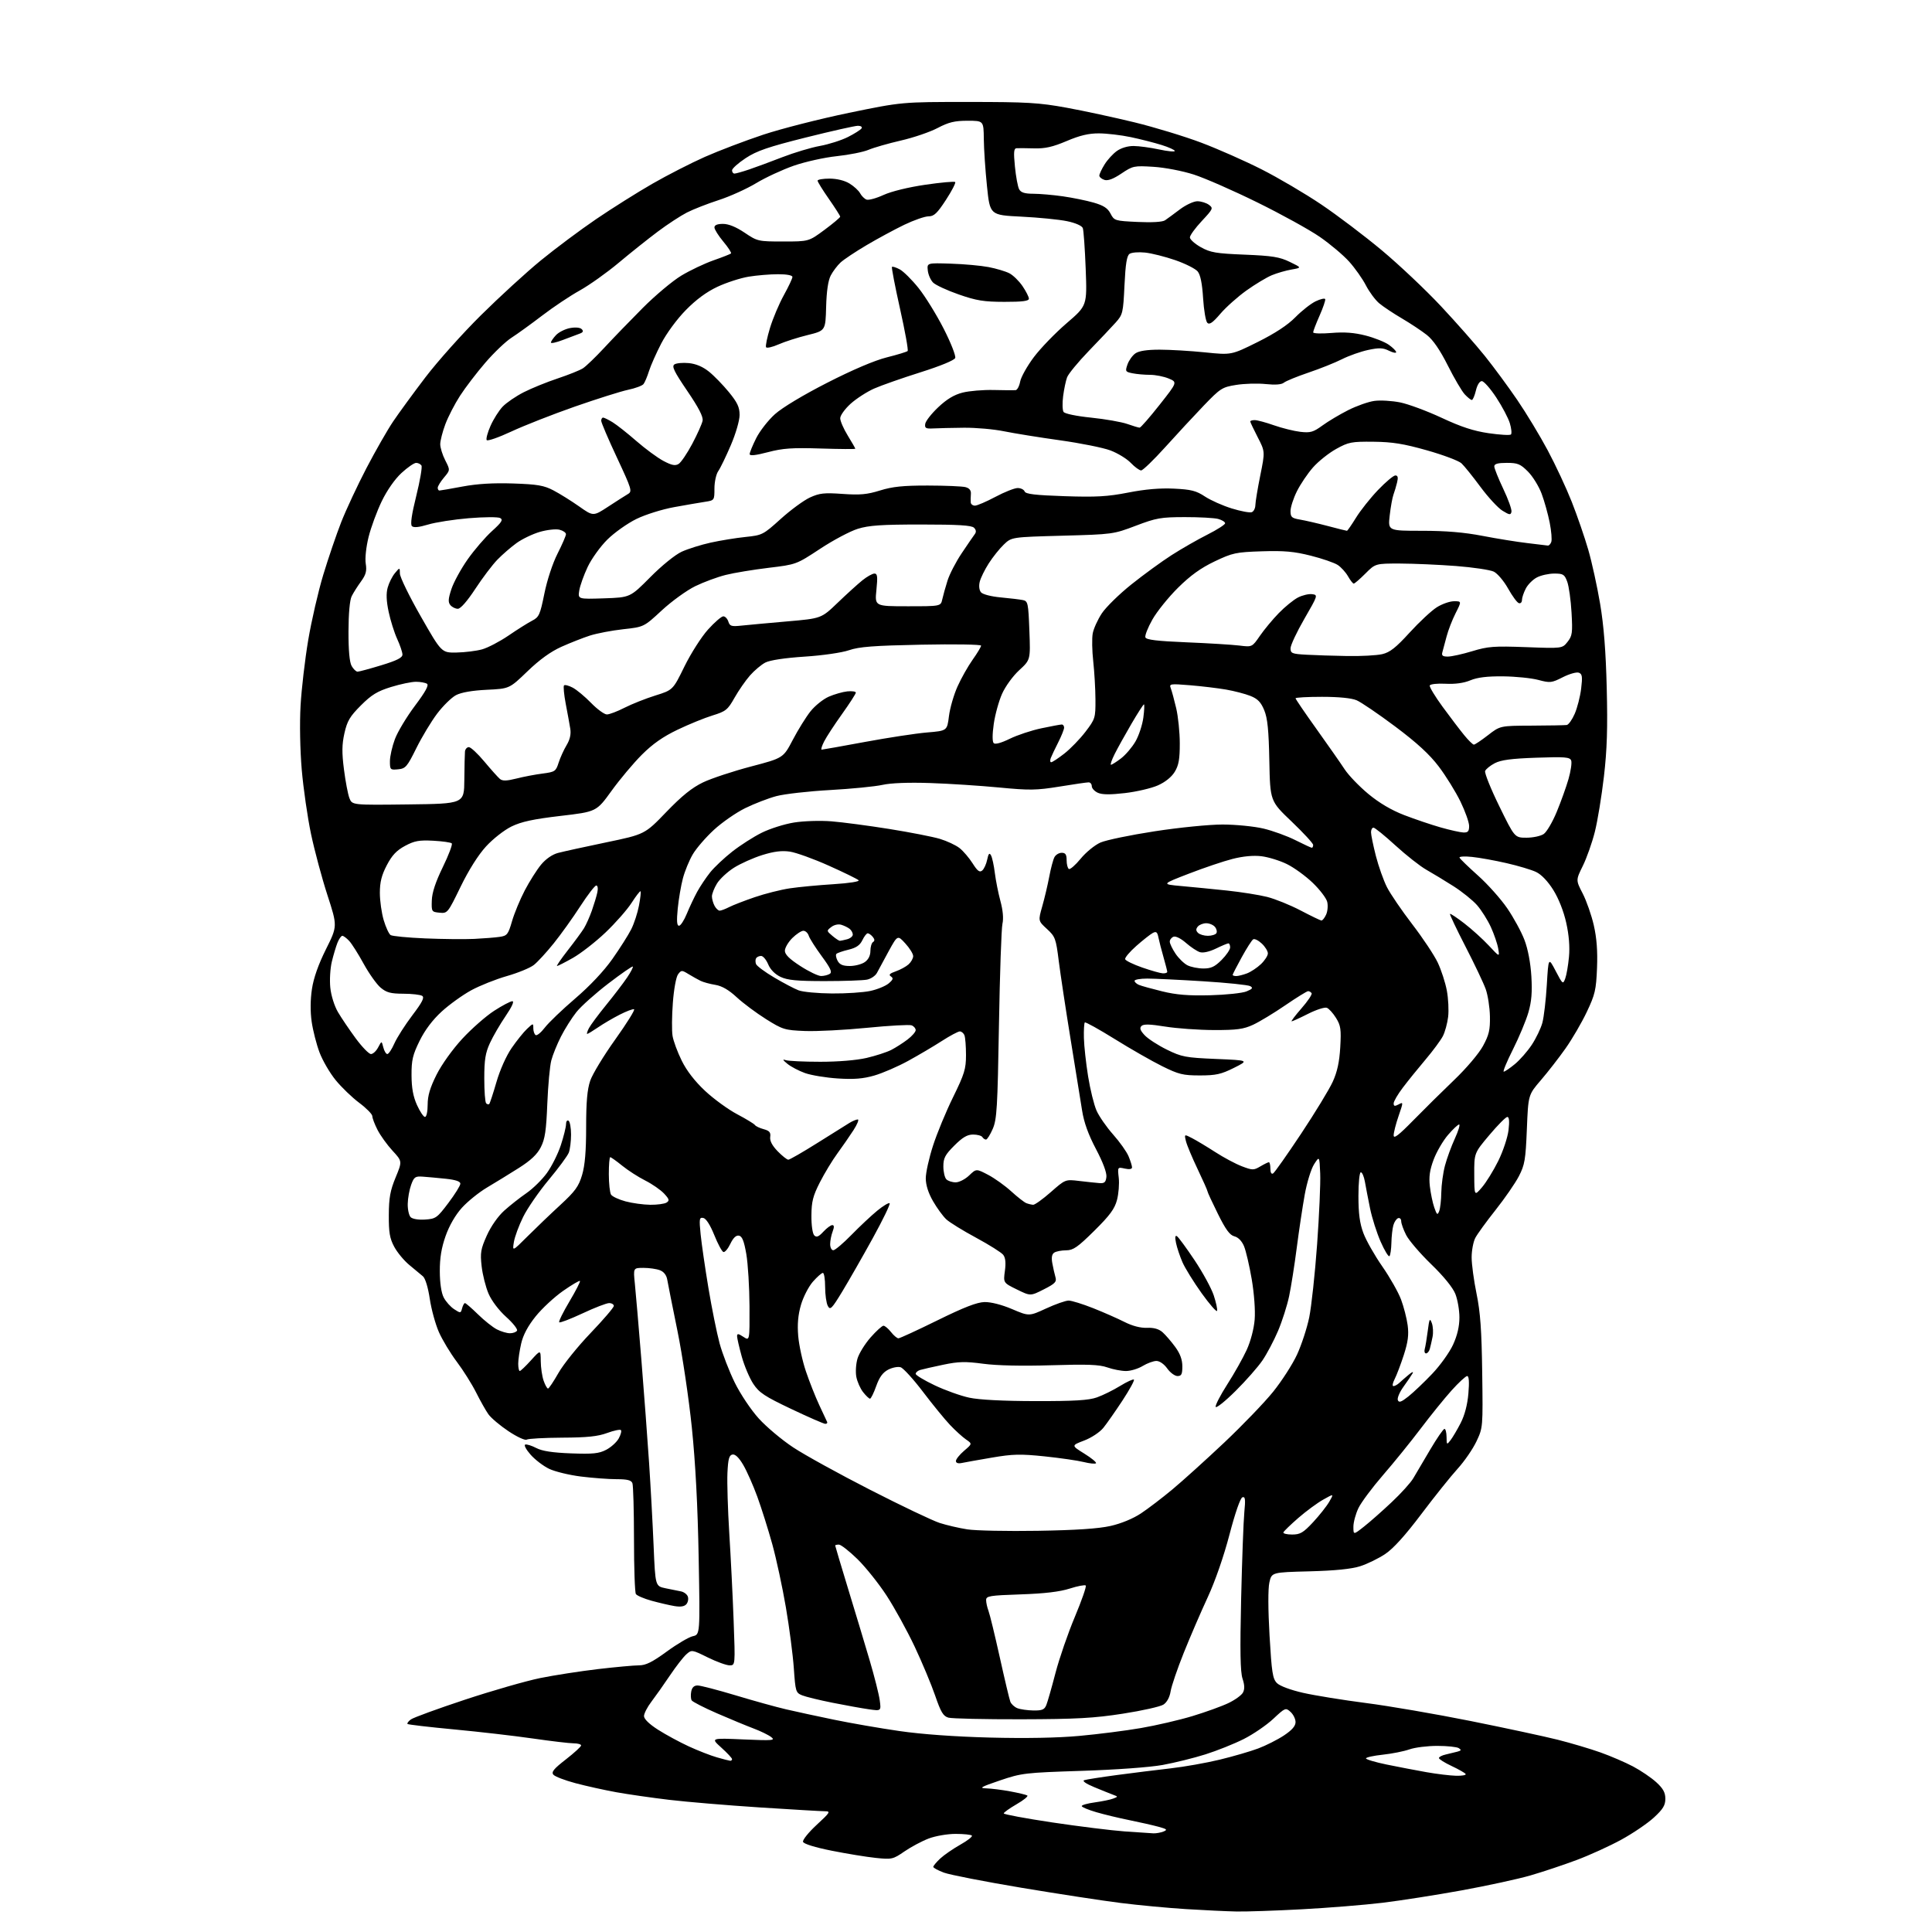 <?xml version="1.0" encoding="UTF-8" standalone="no"?>
<svg 
  version="1.1" 
  xmlns="http://www.w3.org/2000/svg" 
  xmlns:xlink="http://www.w3.org/1999/xlink" 
  xmlns:svg="http://www.w3.org/2000/svg"
  xmlns:rdf="http://www.w3.org/1999/02/22-rdf-syntax-ns#"
  xmlns:cc="http://creativecommons.org/ns#"
  xmlns:dc="http://purl.org/dc/elements/1.1/"
  viewBox="0 0 768 768"
  width="768"
  height="768"
>
<style>svg {background-color: white; }</style>"
<path stroke="none" fill="black" fill-rule="evenodd" d="M491.50,759.85C487.65,759.77 478.65,759.35 471.50,758.90C464.35,758.46 452.65,757.36 445.50,756.46C438.35,755.57 420.57,752.84 406.00,750.41C391.43,747.97 377.59,745.27 375.25,744.41C372.91,743.54 371.00,742.51 371.00,742.10C371.00,741.70 372.24,740.22 373.75,738.80C375.26,737.39 378.86,734.91 381.75,733.28C384.64,731.66 386.70,730.03 386.33,729.67C385.97,729.30 383.05,729.00 379.84,729.00C376.61,729.00 371.87,729.82 369.17,730.84C366.50,731.86 362.17,734.16 359.55,735.96C354.98,739.11 354.53,739.21 348.15,738.55C344.49,738.17 336.58,736.88 330.58,735.68C323.96,734.36 319.48,732.97 319.22,732.16C318.97,731.43 321.41,728.39 324.64,725.41C329.97,720.49 330.27,720.00 327.96,720.00C326.57,720.00 314.87,719.31 301.96,718.48C289.06,717.64 272.88,716.28 266.00,715.46C259.12,714.64 249.68,713.28 245.00,712.44C240.32,711.59 233.03,709.98 228.79,708.85C224.55,707.73 220.58,706.20 219.97,705.46C219.09,704.40 220.15,703.11 224.93,699.40C228.27,696.80 231.00,694.30 231.00,693.84C231.00,693.38 229.67,693.00 228.05,693.00C226.44,693.00 219.12,692.14 211.80,691.08C204.49,690.02 190.40,688.40 180.50,687.47C170.60,686.54 162.28,685.56 162.00,685.31C161.73,685.05 162.33,684.23 163.34,683.50C164.34,682.76 174.02,679.23 184.83,675.65C195.65,672.07 209.10,668.21 214.72,667.06C220.34,665.92 230.69,664.32 237.71,663.49C244.74,662.67 252.07,662.00 254.01,662.00C256.71,662.00 259.31,660.71 265.02,656.54C269.13,653.53 273.80,650.78 275.39,650.42C278.29,649.78 278.29,649.78 277.73,619.14C277.36,598.66 276.46,581.54 275.02,567.50C273.83,555.95 271.25,538.62 269.29,529.00C267.33,519.38 265.50,510.23 265.24,508.68C264.93,506.87 263.88,505.52 262.31,504.93C260.97,504.42 258.04,504.00 255.80,504.00C251.72,504.00 251.72,504.00 252.37,510.31C252.73,513.78 253.89,527.40 254.96,540.56C256.02,553.73 257.40,572.15 258.02,581.50C258.64,590.85 259.45,605.70 259.82,614.50C260.50,630.50 260.50,630.50 264.50,631.35C266.70,631.81 269.46,632.37 270.64,632.59C271.82,632.80 273.06,633.72 273.41,634.62C273.75,635.52 273.51,636.88 272.88,637.65C272.09,638.60 270.59,638.85 268.11,638.44C266.13,638.11 262.02,637.15 259.00,636.32C255.97,635.48 253.17,634.28 252.77,633.65C252.36,633.02 252.02,623.20 252.02,611.83C252.01,600.46 251.73,590.45 251.39,589.58C250.94,588.40 249.36,588.00 245.12,588.00C242.00,588.00 235.63,587.53 230.97,586.95C226.31,586.37 220.61,584.99 218.29,583.88C215.98,582.77 212.65,580.23 210.90,578.23C209.14,576.23 208.19,574.44 208.79,574.24C209.38,574.04 211.36,574.66 213.18,575.61C215.52,576.83 219.61,577.46 227.00,577.74C235.72,578.06 238.09,577.82 240.98,576.31C242.89,575.32 245.13,573.29 245.95,571.81C246.77,570.33 247.16,568.83 246.82,568.48C246.47,568.14 244.01,568.66 241.34,569.64C237.66,571.00 233.39,571.45 223.50,571.49C216.35,571.53 209.98,571.88 209.36,572.27C208.72,572.67 205.47,571.16 202.12,568.92C198.77,566.69 195.18,563.65 194.14,562.18C193.10,560.71 190.90,556.80 189.24,553.49C187.58,550.19 184.14,544.72 181.60,541.34C179.05,537.96 175.85,532.65 174.47,529.53C173.10,526.42 171.46,520.46 170.84,516.29C170.16,511.74 169.07,508.17 168.11,507.34C167.22,506.58 164.79,504.55 162.69,502.83C160.60,501.10 157.90,497.85 156.70,495.59C154.92,492.28 154.52,489.89 154.56,483.00C154.59,476.15 155.12,473.25 157.26,468.07C159.92,461.63 159.92,461.63 156.03,457.42C153.89,455.10 151.21,451.37 150.07,449.14C148.93,446.91 148.00,444.45 148.00,443.68C148.00,442.91 145.66,440.53 142.80,438.39C139.94,436.25 135.71,432.18 133.41,429.34C131.10,426.51 128.22,421.56 127.01,418.34C125.80,415.13 124.40,409.65 123.90,406.17C123.32,402.17 123.36,397.39 124.00,393.17C124.66,388.76 126.55,383.40 129.58,377.33C134.16,368.15 134.16,368.15 130.16,355.83C127.96,349.05 125.02,338.09 123.63,331.49C122.24,324.88 120.59,313.40 119.95,305.99C119.28,298.12 119.08,287.50 119.48,280.50C119.85,273.90 121.22,262.20 122.51,254.50C123.81,246.80 126.50,235.10 128.50,228.50C130.50,221.90 133.72,212.45 135.66,207.50C137.61,202.55 142.12,192.91 145.68,186.07C149.25,179.24 154.01,170.91 156.26,167.57C158.51,164.23 164.29,156.32 169.10,150.00C173.92,143.68 183.85,132.56 191.18,125.31C198.51,118.05 209.22,108.24 215.00,103.51C220.78,98.78 230.68,91.39 237.00,87.09C243.32,82.79 253.37,76.47 259.32,73.05C265.28,69.62 274.67,64.82 280.19,62.37C285.72,59.92 296.15,55.95 303.37,53.55C310.59,51.15 325.95,47.24 337.50,44.85C358.50,40.52 358.50,40.52 385.00,40.53C408.29,40.53 413.01,40.81 424.00,42.82C430.88,44.07 443.02,46.70 451.00,48.64C458.98,50.59 470.90,54.22 477.50,56.71C484.10,59.20 494.90,63.97 501.50,67.32C508.10,70.66 518.75,76.93 525.16,81.24C531.57,85.55 542.44,93.78 549.31,99.52C556.18,105.26 566.76,115.25 572.82,121.73C578.88,128.20 586.72,137.10 590.25,141.50C593.78,145.90 599.58,153.78 603.15,159.01C606.72,164.24 612.16,173.24 615.24,179.01C618.33,184.78 622.63,194.00 624.80,199.50C626.97,205.00 629.92,213.55 631.35,218.50C632.79,223.45 634.91,233.12 636.07,240.00C637.54,248.70 638.34,258.88 638.70,273.50C639.10,289.39 638.83,297.96 637.58,308.72C636.67,316.54 635.05,326.44 633.96,330.72C632.88,335.00 630.74,341.06 629.20,344.19C626.40,349.87 626.40,349.87 629.15,355.19C630.65,358.11 632.64,363.79 633.56,367.81C634.72,372.88 635.11,378.10 634.84,384.82C634.49,393.50 634.06,395.34 630.77,402.27C628.75,406.53 624.95,413.05 622.33,416.76C619.72,420.46 615.31,426.14 612.54,429.36C607.50,435.22 607.50,435.22 606.95,448.86C606.46,461.00 606.11,463.05 603.78,467.56C602.34,470.34 598.17,476.37 594.52,480.98C590.87,485.58 587.23,490.59 586.44,492.12C585.65,493.65 585.00,497.12 585.00,499.84C585.00,502.56 585.88,509.05 586.95,514.27C588.46,521.60 588.97,528.76 589.20,545.63C589.50,567.39 589.49,567.53 586.90,573.00C585.47,576.02 582.10,580.92 579.40,583.88C576.71,586.84 570.22,594.94 564.99,601.88C558.64,610.31 553.88,615.58 550.64,617.74C547.98,619.52 543.48,621.72 540.65,622.61C537.17,623.71 530.63,624.37 520.50,624.63C505.50,625.02 505.50,625.02 504.59,629.09C504.04,631.57 504.07,639.80 504.66,650.13C505.52,664.87 505.90,667.35 507.61,669.06C508.78,670.22 513.03,671.80 518.04,672.94C522.69,673.99 533.92,675.81 543.00,676.98C552.08,678.14 570.75,681.36 584.50,684.11C598.25,686.87 613.87,690.23 619.21,691.57C624.55,692.92 632.20,695.19 636.21,696.62C640.22,698.05 646.04,700.55 649.15,702.19C652.25,703.83 656.41,706.65 658.40,708.47C661.13,710.97 662.00,712.56 662.00,715.04C662.00,717.65 661.07,719.17 657.42,722.53C654.90,724.84 649.10,728.78 644.53,731.28C639.97,733.78 631.97,737.43 626.76,739.38C621.55,741.33 613.28,744.09 608.39,745.51C603.50,746.93 591.17,749.61 581.00,751.46C570.83,753.31 556.65,755.53 549.50,756.39C542.35,757.25 527.95,758.41 517.50,758.97C507.05,759.53 495.35,759.93 491.50,759.85zM458.50,728.78C459.60,728.82 461.40,728.50 462.50,728.06C464.20,727.37 463.91,727.09 460.50,726.16C458.30,725.56 453.12,724.39 449.00,723.55C444.88,722.72 438.91,721.29 435.75,720.36C432.59,719.44 430.00,718.35 430.00,717.94C430.00,717.52 432.36,716.86 435.25,716.47C438.14,716.07 441.40,715.40 442.50,714.97C444.50,714.20 444.50,714.20 442.50,713.45C441.40,713.04 438.02,711.68 435.00,710.43C431.68,709.06 430.10,707.95 431.00,707.65C431.82,707.37 437.68,706.45 444.00,705.60C450.32,704.76 459.92,703.56 465.33,702.95C470.73,702.34 479.52,700.78 484.86,699.49C490.19,698.20 497.06,696.20 500.13,695.05C503.20,693.90 507.80,691.58 510.36,689.89C513.59,687.74 515.00,686.13 515.00,684.56C515.00,683.32 514.10,681.50 513.01,680.51C511.07,678.75 510.89,678.83 506.13,683.28C503.44,685.79 498.15,689.41 494.37,691.31C490.59,693.21 483.75,695.95 479.17,697.39C474.59,698.84 466.94,700.73 462.17,701.60C457.12,702.52 443.70,703.50 430.00,703.94C407.43,704.67 406.15,704.82 397.50,707.75C389.88,710.34 389.05,710.82 392.07,710.90C394.03,710.96 398.30,711.49 401.57,712.10C404.83,712.70 407.89,713.43 408.36,713.73C408.84,714.02 406.93,715.59 404.11,717.21C401.30,718.84 399.00,720.48 399.00,720.86C399.00,721.24 407.66,722.85 418.25,724.44C428.84,726.02 441.77,727.63 447.00,728.01C452.23,728.38 457.40,728.73 458.50,728.78zM578.81,705.89C581.18,705.95 582.90,705.64 582.62,705.20C582.35,704.76 579.85,703.34 577.07,702.03C574.28,700.73 572.00,699.29 572.00,698.85C572.00,698.40 573.24,697.76 574.75,697.43C576.26,697.09 578.35,696.58 579.38,696.30C580.89,695.89 580.99,695.61 579.88,694.91C579.12,694.42 575.29,694.02 571.38,694.02C567.46,694.01 562.46,694.63 560.27,695.41C558.08,696.18 553.30,697.13 549.64,697.52C545.99,697.91 543.00,698.57 543.00,698.99C543.00,699.40 546.71,700.51 551.25,701.44C555.79,702.37 562.88,703.73 567.00,704.46C571.12,705.19 576.44,705.83 578.81,705.89zM290.25,699.93C290.66,699.97 291.00,699.67 291.00,699.28C291.00,698.88 289.09,696.83 286.75,694.72C282.50,690.88 282.50,690.88 295.50,691.45C307.20,691.96 308.31,691.86 306.56,690.51C305.49,689.68 302.34,688.14 299.56,687.10C296.78,686.05 290.25,683.35 285.05,681.09C279.86,678.83 275.31,676.50 274.95,675.92C274.60,675.34 274.51,673.77 274.77,672.44C275.08,670.79 275.90,670.00 277.30,670.00C278.44,670.00 285.25,671.77 292.44,673.93C299.62,676.10 308.65,678.60 312.50,679.49C316.35,680.39 324.90,682.24 331.50,683.60C338.10,684.97 349.80,687.00 357.50,688.11C366.36,689.40 379.59,690.35 393.54,690.71C407.61,691.07 420.46,690.84 429.04,690.05C436.44,689.38 447.46,687.98 453.52,686.93C459.58,685.89 468.80,683.75 474.02,682.17C479.23,680.59 485.65,678.28 488.28,677.02C490.91,675.77 493.53,673.88 494.09,672.83C494.82,671.48 494.77,669.82 493.92,667.27C493.04,664.59 492.89,656.24 493.37,635.57C493.73,620.13 494.30,604.63 494.64,601.12C495.14,595.96 495.00,594.83 493.88,595.20C493.05,595.47 490.99,601.42 488.74,610.01C486.48,618.66 483.04,628.56 480.09,634.93C477.39,640.74 473.11,650.67 470.57,657.00C468.03,663.33 465.68,670.22 465.34,672.32C464.96,674.69 463.88,676.69 462.49,677.60C461.27,678.40 454.02,680.03 446.38,681.21C434.88,683.00 427.96,683.38 406.00,683.44C391.43,683.47 378.38,683.18 377.00,682.79C374.95,682.21 374.00,680.62 371.74,674.03C370.22,669.61 366.55,660.83 363.58,654.53C360.60,648.23 355.60,639.13 352.46,634.31C349.32,629.49 344.09,622.95 340.85,619.77C337.60,616.60 334.29,614.00 333.47,614.00C332.66,614.00 332.00,614.17 332.00,614.37C332.00,614.57 334.32,622.33 337.15,631.62C339.99,640.90 343.84,653.67 345.70,660.00C347.57,666.33 349.37,673.45 349.70,675.83C350.29,680.17 350.29,680.17 345.40,679.47C342.70,679.09 336.23,677.92 331.00,676.88C325.77,675.84 320.31,674.51 318.86,673.92C316.34,672.90 316.20,672.42 315.56,663.18C315.19,657.85 313.77,646.98 312.41,639.00C311.05,631.02 308.61,619.69 306.99,613.82C305.36,607.94 302.68,599.45 301.04,594.95C299.40,590.45 296.88,584.77 295.45,582.33C293.74,579.41 292.27,577.99 291.17,578.20C289.84,578.46 289.43,579.93 289.17,585.51C288.99,589.35 289.32,600.15 289.90,609.50C290.49,618.85 291.27,634.49 291.63,644.25C292.29,662.00 292.29,662.00 290.02,662.00C288.77,662.00 284.87,660.59 281.36,658.86C275.06,655.75 274.95,655.74 272.84,657.61C271.66,658.65 268.73,662.42 266.32,666.00C263.92,669.58 260.61,674.25 258.98,676.40C257.34,678.54 256.00,681.14 256.00,682.16C256.00,683.33 258.07,685.35 261.56,687.58C264.62,689.54 270.13,692.52 273.81,694.22C277.49,695.91 282.52,697.88 285.00,698.58C287.48,699.29 289.84,699.90 290.25,699.93zM410.77,679.94C414.30,679.99 415.20,679.61 415.94,677.75C416.44,676.51 418.08,670.77 419.58,665.00C421.09,659.23 424.55,649.19 427.28,642.70C430.00,636.21 431.95,630.62 431.60,630.27C431.26,629.93 428.39,630.47 425.24,631.48C421.27,632.75 415.25,633.47 405.75,633.79C393.33,634.21 392.00,634.43 392.00,636.06C392.00,637.06 392.42,638.98 392.94,640.34C393.46,641.70 395.47,649.99 397.42,658.77C399.36,667.54 401.25,675.50 401.62,676.45C401.98,677.39 403.23,678.55 404.39,679.02C405.55,679.49 408.42,679.90 410.77,679.94zM513.62,610.00C516.85,610.00 518.05,609.30 521.95,605.12C524.45,602.43 527.35,598.77 528.39,596.98C530.28,593.71 530.28,593.71 526.02,596.11C523.67,597.42 519.22,600.70 516.12,603.39C513.03,606.08 510.35,608.67 510.17,609.14C509.98,609.61 511.54,610.00 513.62,610.00zM542.23,606.83C544.56,605.00 549.50,600.64 553.21,597.14C556.93,593.65 560.79,589.37 561.80,587.64C562.81,585.91 565.83,580.79 568.52,576.25C571.20,571.71 573.76,568.00 574.20,568.00C574.64,568.00 575.01,569.46 575.03,571.25C575.06,574.38 575.12,574.43 576.61,572.50C577.46,571.40 579.28,568.32 580.65,565.65C582.25,562.52 583.34,558.36 583.71,553.90C584.10,549.32 583.93,547.00 583.23,547.00C582.64,547.00 579.84,549.59 577.00,552.75C574.16,555.91 568.61,562.77 564.67,567.99C560.72,573.21 554.02,581.49 549.76,586.39C545.51,591.30 541.12,597.18 540.01,599.47C538.91,601.76 538.00,605.10 538.00,606.90C538.00,610.17 538.00,610.17 542.23,606.83zM412.50,608.52C427.69,608.27 436.65,607.67 441.45,606.59C445.67,605.64 450.42,603.68 453.56,601.59C456.40,599.71 462.05,595.40 466.11,592.01C470.17,588.63 479.42,580.27 486.66,573.44C493.90,566.60 502.64,557.52 506.08,553.26C509.52,548.99 513.80,542.35 515.58,538.50C517.36,534.65 519.54,528.00 520.43,523.71C521.31,519.43 522.72,506.36 523.57,494.67C524.41,482.99 524.97,470.29 524.80,466.46C524.50,459.50 524.50,459.50 522.36,462.83C521.19,464.66 519.52,470.06 518.66,474.83C517.80,479.60 516.37,489.12 515.48,495.99C514.60,502.86 513.23,511.54 512.44,515.29C511.65,519.03 509.67,525.22 508.04,529.06C506.41,532.89 503.63,538.16 501.86,540.76C500.10,543.37 495.27,548.85 491.14,552.95C487.01,557.05 483.46,559.88 483.25,559.25C483.04,558.62 485.13,554.58 487.89,550.27C490.65,545.97 494.11,539.82 495.58,536.61C497.16,533.15 498.45,528.24 498.75,524.55C499.04,520.90 498.55,514.24 497.58,508.51C496.66,503.13 495.28,497.22 494.52,495.39C493.66,493.33 492.21,491.84 490.69,491.46C488.86,491.00 487.23,488.78 484.13,482.52C481.86,477.94 480.00,473.92 480.00,473.58C480.00,473.24 478.23,469.26 476.07,464.73C473.91,460.20 471.82,455.22 471.44,453.66C470.74,450.81 470.74,450.81 473.90,452.45C475.64,453.35 479.78,455.84 483.10,457.98C486.42,460.13 491.16,462.66 493.65,463.61C497.87,465.22 498.35,465.23 500.99,463.67C502.54,462.75 504.08,462.00 504.40,462.00C504.73,462.00 505.00,463.15 505.00,464.56C505.00,466.15 505.41,466.86 506.09,466.45C506.69,466.08 511.70,458.96 517.23,450.64C522.76,442.31 528.42,433.02 529.79,430.00C531.58,426.08 532.43,422.15 532.77,416.32C533.18,409.19 532.97,407.68 531.10,404.66C529.92,402.76 528.27,400.93 527.43,400.61C526.59,400.29 523.23,401.37 519.98,403.01C516.72,404.66 513.78,406.00 513.45,406.00C513.12,406.00 514.88,403.67 517.37,400.82C519.86,397.98 521.67,395.28 521.39,394.82C521.11,394.37 520.49,394.00 520.00,394.00C519.52,394.00 515.42,396.53 510.91,399.62C506.39,402.72 500.63,406.20 498.10,407.37C494.27,409.13 491.65,409.48 482.50,409.46C476.45,409.44 467.76,408.82 463.18,408.08C457.05,407.09 454.57,407.03 453.75,407.85C452.92,408.68 453.26,409.64 455.03,411.53C456.35,412.94 460.31,415.51 463.83,417.24C469.75,420.15 471.24,420.43 483.37,420.95C496.50,421.50 496.50,421.50 490.50,424.50C485.42,427.04 483.34,427.50 476.95,427.50C470.25,427.50 468.55,427.08 461.95,423.81C457.85,421.78 449.37,416.93 443.11,413.03C436.84,409.14 431.50,406.17 431.23,406.44C430.96,406.71 430.79,409.49 430.87,412.63C430.94,415.76 431.69,422.60 432.53,427.83C433.37,433.06 434.88,439.21 435.89,441.48C436.89,443.75 439.86,448.03 442.48,450.98C445.10,453.93 447.87,457.83 448.62,459.64C449.38,461.45 450.00,463.44 450.00,464.05C450.00,464.75 448.94,464.93 447.12,464.53C444.24,463.89 444.23,463.90 444.72,468.21C444.99,470.58 444.67,474.54 444.02,477.01C443.09,480.55 441.18,483.14 435.00,489.25C428.40,495.78 426.64,497.00 423.83,497.02C422.00,497.02 419.87,497.43 419.10,497.92C418.14,498.53 417.89,499.83 418.31,502.15C418.65,503.99 419.21,506.48 419.56,507.68C420.11,509.55 419.43,510.26 414.91,512.55C409.62,515.23 409.62,515.23 404.22,512.58C398.82,509.93 398.82,509.93 399.46,505.22C399.90,502.00 399.69,499.97 398.80,498.82C398.09,497.89 393.23,494.84 388.02,492.02C382.80,489.21 377.46,485.92 376.16,484.70C374.85,483.49 372.49,480.25 370.90,477.50C369.02,474.24 368.02,471.08 368.01,468.42C368.00,466.17 369.30,460.32 370.89,455.42C372.47,450.51 376.07,441.81 378.89,436.09C383.38,426.93 384.00,424.92 384.00,419.42C384.00,415.98 383.73,412.45 383.39,411.58C383.06,410.71 382.23,410.00 381.55,410.00C380.87,410.00 377.65,411.71 374.41,413.80C371.16,415.90 365.12,419.46 361.00,421.72C356.88,423.98 350.82,426.60 347.56,427.54C343.10,428.83 339.46,429.12 333.06,428.71C328.35,428.41 322.48,427.44 320.00,426.56C317.52,425.67 314.38,424.01 313.00,422.88C311.07,421.29 310.94,420.96 312.42,421.44C313.47,421.78 319.62,422.07 326.08,422.07C333.14,422.08 340.48,421.47 344.46,420.55C348.10,419.70 352.52,418.27 354.29,417.36C356.06,416.45 358.96,414.59 360.75,413.23C362.54,411.87 364.00,410.19 364.00,409.49C364.00,408.79 363.27,407.93 362.38,407.59C361.48,407.25 353.49,407.69 344.63,408.57C335.76,409.45 324.68,410.02 320.00,409.84C311.95,409.52 311.13,409.27 304.50,405.11C300.65,402.69 295.41,398.79 292.86,396.43C289.72,393.51 286.99,391.93 284.36,391.50C282.24,391.16 279.60,390.44 278.50,389.91C277.40,389.37 275.24,388.16 273.69,387.22C271.02,385.58 270.82,385.59 269.53,387.32C268.77,388.34 267.86,393.29 267.47,398.62C267.07,403.83 267.02,409.75 267.35,411.78C267.68,413.80 269.31,418.23 270.99,421.62C272.97,425.65 276.20,429.83 280.29,433.65C283.73,436.87 289.47,441.04 293.03,442.92C296.59,444.80 299.76,446.73 300.09,447.21C300.41,447.69 301.98,448.44 303.59,448.87C305.88,449.50 306.43,450.15 306.17,451.95C305.95,453.47 306.93,455.36 309.11,457.62C310.92,459.48 312.83,461.00 313.37,461.00C313.90,461.00 319.10,458.01 324.92,454.35C330.74,450.70 336.50,447.10 337.71,446.35C338.93,445.61 340.40,445.00 340.98,445.00C341.56,445.00 340.79,446.91 339.28,449.25C337.77,451.59 334.89,455.75 332.88,458.50C330.86,461.25 327.73,466.43 325.91,470.00C323.17,475.38 322.59,477.65 322.55,483.20C322.52,487.07 323.00,490.39 323.68,491.08C324.58,491.98 325.42,491.65 327.29,489.63C328.63,488.18 330.23,487.00 330.84,487.00C331.62,487.00 331.66,487.77 330.98,489.57C330.44,490.98 330.00,493.23 330.00,494.57C330.00,495.90 330.56,497.00 331.25,496.99C331.94,496.99 335.18,494.25 338.45,490.90C341.72,487.55 346.35,483.21 348.73,481.26C351.10,479.31 353.32,477.99 353.65,478.32C353.98,478.65 350.95,484.90 346.93,492.21C342.90,499.52 337.47,509.01 334.87,513.31C330.62,520.31 330.02,520.91 329.07,519.12C328.48,518.03 328.00,514.63 328.00,511.57C328.00,508.50 327.60,506.00 327.10,506.00C326.61,506.00 324.82,507.58 323.13,509.50C321.44,511.43 319.31,515.57 318.40,518.70C317.24,522.70 316.91,526.38 317.30,531.06C317.61,534.73 318.98,541.06 320.36,545.12C321.73,549.18 324.11,555.20 325.65,558.50C327.18,561.80 328.60,564.84 328.80,565.25C329.00,565.66 328.67,566.00 328.07,566.00C327.47,566.00 321.40,563.35 314.58,560.11C303.98,555.08 301.78,553.63 299.45,550.11C297.96,547.85 295.89,542.97 294.86,539.27C293.84,535.57 293.00,531.92 293.00,531.16C293.00,530.04 293.49,530.09 295.50,531.41C298.00,533.05 298.00,533.05 297.94,519.27C297.90,511.70 297.33,502.35 296.67,498.51C295.77,493.32 295.02,491.43 293.75,491.19C292.60,490.97 291.47,492.05 290.32,494.45C289.38,496.42 288.14,497.88 287.56,497.69C286.98,497.50 285.34,494.46 283.92,490.92C282.31,486.94 280.67,484.37 279.58,484.16C277.99,483.85 277.89,484.47 278.51,490.66C278.89,494.42 280.28,504.02 281.61,512.00C282.94,519.98 284.94,529.88 286.05,534.00C287.17,538.12 289.89,545.16 292.09,549.63C294.33,554.18 298.52,560.45 301.61,563.86C304.65,567.22 310.82,572.40 315.32,575.37C319.82,578.35 333.62,585.96 346.00,592.28C358.38,598.61 370.77,604.51 373.54,605.40C376.31,606.29 381.26,607.44 384.54,607.95C387.82,608.46 400.40,608.72 412.50,608.52zM382.25,581.57C380.85,581.86 380.00,581.56 379.99,580.77C379.99,580.07 381.45,578.25 383.24,576.71C386.50,573.93 386.50,573.93 384.01,572.21C382.64,571.27 379.80,568.70 377.71,566.50C375.62,564.30 370.76,558.36 366.93,553.31C363.09,548.25 359.08,543.84 358.02,543.51C356.97,543.17 354.75,543.60 353.09,544.45C350.93,545.57 349.58,547.42 348.30,551.01C347.33,553.75 346.22,556.00 345.84,556.00C345.46,556.00 344.22,554.83 343.10,553.40C341.97,551.97 340.76,549.22 340.40,547.30C340.04,545.38 340.25,542.12 340.87,540.05C341.49,537.98 343.83,534.20 346.08,531.64C348.33,529.09 350.63,527.00 351.19,527.00C351.75,527.00 353.10,528.12 354.18,529.50C355.26,530.88 356.59,532.00 357.14,532.00C357.69,532.00 364.68,528.78 372.68,524.84C383.20,519.66 388.37,517.66 391.37,517.59C393.90,517.54 398.19,518.63 402.30,520.38C409.08,523.26 409.08,523.26 415.87,520.13C419.60,518.41 423.62,517.00 424.80,517.00C425.98,517.00 430.36,518.36 434.53,520.01C438.71,521.67 444.32,524.14 447.02,525.51C450.14,527.09 453.37,527.93 455.95,527.83C458.67,527.72 460.68,528.29 462.14,529.59C463.32,530.64 465.58,533.26 467.15,535.40C469.12,538.09 470.00,540.49 470.00,543.15C470.00,546.29 469.64,547.00 468.07,547.00C467.01,547.00 465.17,545.65 464.00,544.00C462.74,542.23 460.97,541.00 459.68,541.00C458.48,541.01 456.03,541.91 454.23,543.00C452.43,544.10 449.44,545.00 447.60,545.00C445.76,545.00 442.43,544.36 440.19,543.57C436.99,542.44 432.29,542.26 417.82,542.71C406.30,543.06 396.31,542.84 390.90,542.12C383.74,541.16 381.06,541.22 374.90,542.51C370.83,543.36 366.71,544.30 365.75,544.59C364.79,544.89 364.00,545.58 364.00,546.12C364.00,546.66 367.40,548.71 371.55,550.68C375.70,552.66 381.89,554.87 385.30,555.60C389.26,556.45 398.78,556.94 411.62,556.96C427.09,556.99 432.74,556.65 436.03,555.49C438.39,554.66 442.54,552.61 445.27,550.93C447.99,549.26 450.46,548.13 450.75,548.42C451.05,548.72 449.00,552.45 446.20,556.73C443.39,561.00 439.97,565.90 438.58,567.61C437.16,569.35 433.82,571.56 430.94,572.65C425.83,574.60 425.83,574.60 431.04,577.84C433.91,579.62 435.99,581.34 435.67,581.67C435.34,581.99 433.15,581.77 430.79,581.18C428.43,580.59 421.44,579.58 415.26,578.93C405.60,577.93 402.63,578.00 394.26,579.43C388.89,580.34 383.49,581.31 382.25,581.57zM559.86,555.11C561.86,553.52 566.11,549.48 569.29,546.14C572.48,542.80 576.22,537.58 577.61,534.54C579.31,530.83 580.14,527.26 580.14,523.70C580.14,520.78 579.41,516.56 578.51,514.32C577.50,511.80 573.84,507.30 568.92,502.55C564.55,498.32 560.08,493.11 558.98,490.97C557.89,488.83 557.00,486.35 557.00,485.46C557.00,484.56 556.45,484.02 555.78,484.24C555.11,484.46 554.25,485.74 553.88,487.07C553.50,488.41 553.15,491.56 553.10,494.08C553.04,496.60 552.70,498.97 552.33,499.34C551.96,499.71 550.39,497.14 548.84,493.62C547.29,490.10 545.39,484.14 544.62,480.36C543.85,476.59 542.93,471.81 542.57,469.75C542.21,467.69 541.48,466.00 540.95,466.00C540.42,466.00 540.00,470.12 540.00,475.46C540.00,482.45 540.52,486.31 541.98,490.21C543.07,493.12 546.44,499.06 549.47,503.41C552.50,507.76 555.86,513.69 556.94,516.58C558.02,519.47 559.21,524.08 559.57,526.82C560.07,530.61 559.70,533.45 558.04,538.61C556.83,542.34 555.19,546.66 554.40,548.20C553.60,549.74 553.38,551.00 553.90,551.00C554.43,551.00 555.47,550.44 556.21,549.75C556.95,549.06 558.64,547.60 559.95,546.50C561.40,545.29 562.00,545.09 561.48,546.00C561.00,546.83 559.37,549.22 557.86,551.32C556.35,553.42 555.36,555.78 555.66,556.57C556.09,557.68 557.02,557.36 559.86,555.11zM217.85,551.97C218.21,551.95 220.07,549.16 222.00,545.77C223.93,542.37 229.66,535.24 234.75,529.93C239.84,524.61 244.00,519.75 244.00,519.13C244.00,518.51 243.16,518.00 242.14,518.00C241.11,518.00 236.35,519.84 231.56,522.09C226.76,524.33 222.60,525.93 222.30,525.63C222.00,525.33 223.83,521.61 226.36,517.36C228.89,513.11 230.77,509.44 230.54,509.20C230.30,508.97 227.29,510.74 223.84,513.15C220.39,515.56 215.49,520.10 212.96,523.24C209.86,527.09 207.97,530.63 207.18,534.06C206.53,536.86 206.00,540.47 206.00,542.08C206.00,543.68 206.28,545.00 206.61,545.00C206.95,545.00 208.96,543.09 211.07,540.75C214.92,536.50 214.92,536.50 214.96,541.10C214.98,543.63 215.49,547.12 216.10,548.85C216.70,550.58 217.49,551.99 217.85,551.97zM566.87,538.00C566.32,538.00 566.09,537.21 566.36,536.25C566.63,535.29 567.17,532.02 567.56,529.00C568.17,524.22 568.38,523.82 569.17,525.94C569.67,527.28 569.80,529.76 569.46,531.44C569.13,533.12 568.63,535.29 568.36,536.25C568.09,537.21 567.42,538.00 566.87,538.00zM202.69,529.99C203.90,530.00 205.17,529.54 205.52,528.97C205.87,528.41 203.93,525.94 201.21,523.50C198.31,520.89 195.42,517.08 194.21,514.27C193.08,511.64 191.84,506.74 191.46,503.37C190.85,497.99 191.10,496.53 193.52,491.13C195.16,487.48 197.95,483.49 200.43,481.25C202.72,479.19 206.69,476.06 209.24,474.31C211.80,472.55 215.47,468.95 217.39,466.31C219.31,463.66 221.81,458.68 222.94,455.23C224.07,451.78 225.00,448.04 225.00,446.92C225.00,445.80 225.45,445.16 226.00,445.50C226.55,445.84 227.00,448.31 227.00,450.99C227.00,453.68 226.60,456.91 226.11,458.18C225.62,459.46 222.03,464.32 218.13,469.00C214.23,473.68 209.65,480.31 207.96,483.75C206.26,487.19 204.60,491.69 204.27,493.75C203.66,497.50 203.66,497.50 209.67,491.50C212.98,488.20 218.85,482.57 222.73,479.00C228.65,473.54 230.04,471.63 231.39,467.07C232.53,463.24 233.00,457.62 233.00,448.00C233.00,438.05 233.44,433.07 234.62,429.60C235.51,426.99 240.00,419.60 244.59,413.18C249.18,406.75 252.54,401.36 252.05,401.19C251.56,401.02 248.99,401.99 246.33,403.35C243.67,404.70 239.79,406.98 237.71,408.41C235.62,409.83 233.69,411.00 233.42,411.00C233.15,411.00 233.45,409.99 234.09,408.75C234.73,407.51 237.82,403.35 240.95,399.50C244.09,395.65 247.84,390.73 249.30,388.56C250.76,386.39 251.77,384.44 251.55,384.22C251.33,384.00 246.96,387.03 241.83,390.96C236.70,394.89 230.99,399.99 229.15,402.30C227.31,404.61 224.54,408.99 223.00,412.03C221.46,415.06 219.72,419.34 219.15,421.53C218.57,423.71 217.86,431.46 217.56,438.76C217.14,449.43 216.64,452.79 214.98,456.03C213.52,458.90 211.00,461.28 206.21,464.31C202.52,466.65 196.86,470.12 193.64,472.03C190.42,473.94 185.91,477.57 183.63,480.09C181.02,482.98 178.62,487.14 177.14,491.31C175.47,496.03 174.81,500.07 174.83,505.38C174.85,510.04 175.43,513.94 176.38,515.77C177.21,517.38 179.08,519.48 180.52,520.42C183.06,522.08 183.17,522.07 183.69,520.07C183.99,518.93 184.50,518.00 184.83,518.00C185.16,518.00 187.47,520.00 189.97,522.44C192.46,524.89 195.85,527.59 197.50,528.44C199.15,529.29 201.49,529.99 202.69,529.99zM483.81,521.08C483.61,521.66 480.85,518.50 477.66,514.06C474.48,509.61 471.05,504.07 470.04,501.74C469.03,499.41 467.88,495.98 467.49,494.12C467.01,491.83 467.13,490.96 467.85,491.41C468.44,491.77 471.58,496.05 474.84,500.92C478.10,505.80 481.53,512.08 482.47,514.90C483.40,517.71 484.00,520.49 483.81,521.08zM168.99,484.79C173.22,484.52 173.77,484.13 178.24,478.19C180.86,474.72 183.00,471.28 183.00,470.53C183.00,469.63 181.11,468.99 177.25,468.58C174.09,468.25 169.97,467.87 168.10,467.74C165.04,467.52 164.57,467.85 163.43,471.00C162.73,472.93 162.12,476.32 162.08,478.55C162.03,480.78 162.56,483.16 163.24,483.84C163.97,484.57 166.35,484.97 168.99,484.79zM572.10,481.45C572.52,480.38 572.90,477.02 572.94,474.00C572.99,470.98 573.64,466.18 574.40,463.34C575.15,460.50 576.92,455.66 578.33,452.59C579.74,449.51 580.50,447.00 580.02,447.00C579.55,447.00 577.55,448.88 575.59,451.17C573.62,453.46 571.07,457.85 569.91,460.92C568.34,465.10 567.96,467.77 568.39,471.56C568.71,474.35 569.50,478.15 570.15,480.01C571.18,482.96 571.43,483.15 572.10,481.45zM258.50,478.92C261.25,478.95 264.16,478.55 264.97,478.04C266.21,477.25 266.06,476.69 263.97,474.45C262.61,473.00 259.25,470.67 256.50,469.28C253.75,467.90 249.62,465.24 247.33,463.38C245.04,461.52 242.90,460.00 242.58,460.00C242.26,460.00 242.01,463.04 242.02,466.75C242.02,470.46 242.42,474.12 242.90,474.88C243.38,475.63 245.96,476.84 248.64,477.56C251.31,478.28 255.75,478.89 258.50,478.92zM410.69,478.92C411.35,478.96 414.50,476.70 417.69,473.90C423.50,468.79 423.50,468.79 429.00,469.45C432.02,469.81 435.62,470.19 437.00,470.30C439.02,470.46 439.56,469.99 439.81,467.85C440.00,466.18 438.46,462.06 435.68,456.79C432.62,450.99 430.90,446.22 430.15,441.44C429.55,437.62 427.49,424.82 425.56,413.00C423.64,401.18 421.53,387.23 420.87,382.00C419.76,373.07 419.47,372.31 416.18,369.28C412.67,366.05 412.67,366.05 414.31,360.28C415.22,357.10 416.47,351.80 417.09,348.50C417.71,345.20 418.64,341.71 419.15,340.75C419.65,339.79 420.95,339.00 422.04,339.00C423.54,339.00 424.00,339.68 424.00,341.94C424.00,343.56 424.40,345.13 424.89,345.43C425.38,345.73 427.48,343.90 429.57,341.36C431.65,338.81 435.19,335.92 437.43,334.93C439.67,333.94 449.38,331.93 459.00,330.45C468.80,328.94 480.68,327.76 486.00,327.76C491.23,327.77 498.54,328.49 502.25,329.37C505.96,330.25 511.69,332.33 514.97,333.99C518.26,335.64 521.18,337.00 521.47,337.00C521.76,337.00 522.00,336.49 522.00,335.87C522.00,335.25 518.15,331.08 513.45,326.59C504.90,318.44 504.90,318.44 504.58,302.47C504.34,290.25 503.87,285.52 502.56,282.33C501.24,279.13 499.97,277.80 497.09,276.65C495.02,275.82 490.67,274.69 487.41,274.12C484.16,273.56 477.71,272.78 473.09,272.40C465.10,271.75 464.71,271.81 465.41,273.61C465.81,274.65 466.77,278.20 467.55,281.50C468.33,284.80 468.98,291.10 468.98,295.50C468.99,301.78 468.56,304.21 466.97,306.82C465.71,308.89 463.18,310.92 460.26,312.21C457.68,313.35 451.80,314.72 447.19,315.26C441.30,315.95 438.10,315.91 436.41,315.14C435.08,314.54 434.00,313.36 434.00,312.52C434.00,311.68 433.44,311.00 432.75,311.00C432.06,310.99 426.84,311.75 421.15,312.68C411.95,314.17 409.30,314.21 397.15,313.04C389.64,312.32 377.34,311.52 369.80,311.27C361.18,310.98 354.15,311.25 350.80,312.00C347.89,312.65 338.52,313.57 330.00,314.05C321.48,314.52 311.86,315.61 308.62,316.47C305.39,317.33 299.80,319.49 296.19,321.27C292.58,323.05 286.99,326.93 283.77,329.90C280.55,332.87 276.76,337.25 275.37,339.64C273.97,342.02 272.21,346.31 271.46,349.17C270.70,352.02 269.78,357.43 269.41,361.18C268.93,366.09 269.07,368.00 269.91,368.00C270.55,368.00 271.94,365.86 273.01,363.25C274.08,360.64 275.94,356.70 277.14,354.50C278.35,352.30 280.67,348.83 282.30,346.79C283.93,344.75 287.88,341.03 291.08,338.52C294.28,336.01 299.55,332.63 302.81,331.02C306.06,329.40 311.82,327.58 315.61,326.97C319.48,326.35 326.01,326.14 330.50,326.49C334.90,326.84 345.25,328.21 353.50,329.53C361.75,330.85 370.80,332.62 373.61,333.46C376.42,334.31 379.94,335.95 381.43,337.12C382.92,338.29 385.25,341.03 386.63,343.20C388.55,346.25 389.42,346.90 390.44,346.05C391.16,345.45 392.06,343.50 392.42,341.73C392.93,339.30 393.30,338.87 393.93,340.00C394.40,340.82 395.09,343.98 395.46,347.00C395.84,350.02 396.84,355.07 397.69,358.21C398.68,361.85 398.97,365.11 398.49,367.21C398.07,369.02 397.45,387.15 397.10,407.50C396.54,440.39 396.27,444.97 394.63,448.75C393.61,451.09 392.41,453.00 391.95,453.00C391.49,453.00 390.84,452.55 390.50,452.00C390.16,451.45 388.50,451.00 386.81,451.00C384.51,451.00 382.63,452.11 379.37,455.37C375.69,459.04 375.00,460.36 375.00,463.67C375.00,465.83 375.54,468.14 376.20,468.80C376.86,469.46 378.52,470.00 379.90,470.00C381.27,470.00 383.67,468.77 385.24,467.27C388.08,464.55 388.08,464.55 392.79,467.01C395.38,468.37 399.52,471.33 402.00,473.60C404.48,475.86 407.18,477.97 408.00,478.28C408.82,478.59 410.04,478.88 410.69,478.92zM589.09,472.00C590.75,470.07 593.67,465.35 595.58,461.50C597.48,457.65 599.32,452.14 599.66,449.25C600.07,445.75 599.92,444.00 599.19,444.00C598.59,444.00 595.38,447.23 592.05,451.19C586.00,458.37 586.00,458.37 586.04,466.94C586.08,475.50 586.08,475.50 589.09,472.00zM561.75,445.41C566.01,441.06 573.35,433.81 578.06,429.30C582.93,424.64 587.87,418.81 589.51,415.80C591.91,411.39 592.37,409.42 592.27,404.00C592.20,400.43 591.44,395.56 590.59,393.18C589.74,390.80 586.12,383.18 582.54,376.24C578.97,369.30 576.20,363.47 576.39,363.28C576.58,363.09 579.16,364.80 582.12,367.09C585.08,369.37 589.44,373.32 591.82,375.87C596.14,380.50 596.14,380.50 595.56,377.06C595.24,375.17 593.92,371.33 592.64,368.52C591.35,365.71 588.88,361.79 587.15,359.82C585.42,357.85 581.19,354.45 577.75,352.26C574.31,350.08 569.48,347.14 567.00,345.74C564.52,344.34 559.00,340.00 554.73,336.10C550.46,332.19 546.52,329.00 545.98,329.00C545.44,329.00 545.00,329.83 545.00,330.84C545.00,331.85 545.87,336.08 546.93,340.24C548.00,344.40 549.98,349.99 551.33,352.65C552.68,355.32 557.21,361.95 561.39,367.40C565.57,372.84 570.14,379.71 571.54,382.67C572.93,385.62 574.55,390.61 575.14,393.77C575.73,396.92 575.96,401.61 575.66,404.20C575.35,406.78 574.41,410.24 573.56,411.88C572.71,413.52 569.62,417.71 566.68,421.18C563.74,424.66 559.68,429.67 557.67,432.33C555.65,434.98 554.00,437.81 554.00,438.61C554.00,439.75 554.43,439.84 555.95,439.03C557.88,437.99 557.88,438.03 555.95,443.65C554.88,446.76 554.00,450.21 554.00,451.32C554.00,452.81 555.97,451.31 561.75,445.41zM168.94,444.00C169.54,444.00 170.00,441.88 170.00,439.13C170.00,435.57 170.94,432.39 173.52,427.24C175.56,423.16 179.87,417.15 183.77,412.92C187.47,408.92 193.16,403.92 196.41,401.82C199.65,399.72 202.92,398.00 203.66,398.00C204.50,398.00 203.48,400.24 201.01,403.87C198.81,407.10 195.99,411.93 194.76,414.62C192.95,418.55 192.51,421.29 192.51,428.67C192.50,433.71 192.84,438.17 193.25,438.58C193.66,439.00 194.22,439.12 194.48,438.86C194.74,438.59 196.03,434.67 197.34,430.15C198.73,425.35 201.24,419.71 203.37,416.63C205.37,413.72 208.13,410.28 209.50,409.00C211.97,406.68 212.00,406.67 212.00,408.77C212.00,409.93 212.42,411.14 212.93,411.46C213.45,411.78 215.09,410.44 216.58,408.48C218.07,406.53 223.50,401.33 228.64,396.93C234.46,391.95 240.04,386.03 243.43,381.22C246.42,376.97 249.80,371.65 250.93,369.39C252.07,367.13 253.45,362.90 254.00,359.98C254.56,357.06 254.84,354.51 254.63,354.30C254.43,354.09 252.82,356.16 251.07,358.89C249.32,361.62 244.64,366.93 240.68,370.70C236.72,374.46 230.90,378.99 227.76,380.77C224.61,382.55 221.76,384.00 221.43,384.00C221.10,384.00 223.03,381.19 225.71,377.75C228.40,374.31 231.29,370.38 232.14,369.00C232.98,367.62 234.39,364.48 235.27,362.00C236.14,359.52 237.13,356.26 237.45,354.75C237.79,353.17 237.61,352.00 237.02,352.00C236.47,352.00 233.61,355.71 230.67,360.25C227.74,364.79 222.98,371.43 220.11,375.00C217.24,378.57 213.68,382.45 212.19,383.61C210.71,384.77 205.90,386.74 201.50,388.00C197.10,389.26 190.72,391.80 187.32,393.65C183.92,395.51 178.64,399.30 175.59,402.09C171.96,405.41 168.93,409.43 166.80,413.75C164.05,419.34 163.56,421.43 163.59,427.42C163.61,432.45 164.23,435.87 165.75,439.25C166.93,441.86 168.36,444.00 168.94,444.00zM597.76,426.00C598.19,426.00 600.18,424.65 602.17,423.01C604.17,421.37 607.20,417.91 608.91,415.32C610.62,412.73 612.52,408.79 613.12,406.56C613.72,404.33 614.52,397.55 614.88,391.50C615.54,380.50 615.54,380.50 618.41,385.99C621.17,391.28 621.31,391.39 622.20,388.99C622.71,387.62 623.38,383.75 623.69,380.39C624.07,376.39 623.69,371.70 622.60,366.81C621.59,362.26 619.58,357.17 617.46,353.78C615.29,350.31 612.72,347.62 610.61,346.62C608.76,345.74 603.47,344.16 598.87,343.11C594.27,342.05 588.11,340.94 585.18,340.64C582.25,340.33 580.00,340.46 580.18,340.92C580.36,341.39 583.65,344.58 587.50,348.02C591.35,351.45 596.59,357.32 599.15,361.06C601.71,364.80 604.80,370.47 606.01,373.68C607.38,377.27 608.42,382.78 608.74,388.06C609.12,394.41 608.82,398.12 607.55,402.48C606.61,405.72 603.85,412.33 601.41,417.18C598.97,422.03 597.33,426.00 597.76,426.00zM147.47,419.00C148.27,419.00 149.56,417.81 150.32,416.35C151.71,413.71 151.71,413.71 152.37,416.35C152.74,417.81 153.46,419.00 153.97,419.00C154.49,419.00 155.76,417.09 156.79,414.75C157.83,412.41 161.04,407.40 163.91,403.60C167.88,398.37 168.82,396.50 167.82,395.87C167.09,395.41 163.72,395.02 160.33,395.02C155.28,395.00 153.63,394.56 151.30,392.60C149.73,391.28 146.70,387.01 144.56,383.12C142.43,379.22 139.84,375.13 138.80,374.02C137.77,372.91 136.54,372.00 136.08,372.00C135.62,372.00 134.75,373.24 134.15,374.75C133.55,376.26 132.54,379.66 131.90,382.31C131.26,384.96 130.99,389.59 131.30,392.61C131.62,395.75 132.92,399.89 134.33,402.30C135.68,404.61 138.86,409.31 141.39,412.75C143.93,416.19 146.66,419.00 147.47,419.00zM481.00,395.63C487.32,395.47 493.85,394.78 495.50,394.10C497.90,393.11 498.20,392.69 496.97,392.00C496.13,391.53 487.71,390.66 478.26,390.07C468.81,389.48 458.81,389.00 456.04,389.00C453.27,389.00 451.00,389.40 451.00,389.89C451.00,390.38 451.79,391.11 452.75,391.51C453.71,391.92 457.88,393.07 462.00,394.08C467.59,395.45 472.43,395.85 481.00,395.63zM330.70,394.92C336.31,394.97 343.17,394.51 345.94,393.92C348.71,393.33 351.99,391.98 353.24,390.94C355.03,389.43 355.22,388.86 354.15,388.15C353.16,387.49 353.66,386.97 356.09,386.12C357.89,385.49 360.19,384.24 361.19,383.33C362.18,382.43 363.00,380.96 363.00,380.07C363.00,379.18 361.61,376.92 359.90,375.06C356.81,371.67 356.81,371.67 353.28,378.08C351.34,381.61 349.26,385.48 348.64,386.67C348.03,387.87 346.23,389.10 344.64,389.42C343.05,389.74 335.46,390.00 327.78,390.00C316.79,390.00 313.05,389.64 310.28,388.33C308.06,387.27 306.24,385.43 305.36,383.33C304.60,381.50 303.33,380.00 302.55,380.00C301.76,380.00 300.87,380.41 300.56,380.91C300.25,381.41 300.24,382.45 300.53,383.22C300.83,383.99 304.07,386.40 307.73,388.56C311.39,390.73 315.76,393.03 317.44,393.67C319.12,394.32 325.09,394.88 330.70,394.92zM326.41,387.98C327.56,387.98 329.11,387.59 329.85,387.12C330.89,386.46 330.16,384.87 326.65,380.10C324.16,376.71 321.83,373.05 321.49,371.97C321.15,370.89 320.19,370.00 319.36,370.00C318.53,370.00 316.53,371.32 314.92,372.92C313.32,374.53 312.00,376.79 312.00,377.94C312.00,379.42 313.83,381.23 318.16,384.02C321.54,386.21 325.25,387.99 326.41,387.98zM491.43,388.00C492.22,388.00 494.14,387.52 495.68,386.94C497.23,386.35 499.74,384.69 501.25,383.25C502.76,381.81 504.00,379.89 504.00,378.99C504.00,378.09 502.91,376.32 501.57,375.07C500.24,373.82 498.71,373.06 498.16,373.40C497.62,373.73 495.56,376.95 493.59,380.54C491.62,384.13 490.00,387.28 490.00,387.53C490.00,387.79 490.65,388.00 491.43,388.00zM462.25,386.92C463.21,386.96 464.00,386.70 464.00,386.34C464.00,385.97 463.34,383.39 462.54,380.59C461.73,377.79 460.82,374.25 460.51,372.73C460.06,370.47 459.63,370.13 458.23,370.88C457.28,371.39 454.34,373.70 451.71,376.02C449.07,378.35 447.07,380.72 447.27,381.31C447.46,381.89 450.52,383.38 454.06,384.61C457.60,385.84 461.29,386.88 462.25,386.92zM478.35,384.99C481.41,385.00 482.90,384.30 485.60,381.60C487.47,379.73 489.00,377.48 489.00,376.60C489.00,375.72 488.69,375.00 488.32,375.00C487.94,375.00 485.70,375.93 483.34,377.08C480.72,378.34 478.24,378.89 476.96,378.49C475.81,378.12 473.32,376.47 471.43,374.81C469.45,373.07 467.36,372.03 466.50,372.36C465.67,372.68 465.00,373.56 465.00,374.32C465.00,375.08 466.03,377.23 467.28,379.09C468.53,380.95 470.67,383.03 472.03,383.72C473.39,384.41 476.23,384.98 478.35,384.99zM337.81,384.00C339.87,384.00 342.56,383.30 343.78,382.44C345.20,381.45 346.00,379.85 346.00,378.00C346.00,376.42 346.47,374.83 347.05,374.47C347.77,374.03 347.73,373.38 346.93,372.41C346.28,371.63 345.38,371.00 344.93,371.00C344.48,371.00 343.52,372.24 342.80,373.75C341.84,375.75 340.34,376.78 337.32,377.51C335.03,378.06 332.86,378.81 332.50,379.17C332.13,379.53 332.34,380.77 332.95,381.91C333.78,383.46 335.04,384.00 337.81,384.00zM188.50,373.23C192.35,373.04 196.93,372.68 198.69,372.41C201.59,371.98 202.02,371.43 203.53,366.22C204.44,363.07 206.72,357.56 208.60,353.96C210.48,350.37 213.39,345.77 215.06,343.74C216.95,341.46 219.52,339.67 221.80,339.06C223.84,338.52 232.44,336.63 240.91,334.87C256.32,331.66 256.32,331.66 264.88,322.77C271.11,316.31 275.09,313.11 279.49,311.00C282.82,309.41 291.36,306.59 298.45,304.72C311.36,301.33 311.36,301.33 315.14,294.11C317.22,290.14 320.38,285.05 322.16,282.80C323.94,280.55 327.22,277.92 329.45,276.94C331.68,275.97 335.01,275.02 336.85,274.83C338.70,274.65 340.21,274.87 340.21,275.33C340.21,275.78 337.74,279.61 334.73,283.83C331.71,288.05 328.50,292.96 327.60,294.75C326.69,296.54 326.25,298.00 326.62,298.00C326.98,298.00 334.76,296.61 343.89,294.92C353.03,293.23 364.10,291.54 368.50,291.17C376.50,290.50 376.50,290.50 377.22,284.69C377.62,281.49 379.15,276.18 380.63,272.89C382.10,269.60 384.82,264.80 386.66,262.21C388.50,259.62 390.00,257.12 390.00,256.65C390.00,256.18 379.31,256.01 366.25,256.27C347.30,256.65 341.49,257.09 337.50,258.47C334.65,259.45 327.06,260.55 319.84,261.02C311.97,261.54 306.08,262.43 304.24,263.37C302.62,264.21 299.87,266.53 298.12,268.52C296.37,270.51 293.61,274.50 291.98,277.38C289.28,282.17 288.52,282.78 283.26,284.40C280.09,285.37 273.83,287.92 269.35,290.07C263.57,292.83 259.43,295.73 255.14,300.02C251.80,303.36 246.38,309.82 243.09,314.38C237.10,322.67 237.10,322.67 222.80,324.34C211.94,325.62 207.25,326.63 203.31,328.55C200.42,329.97 195.94,333.48 193.19,336.49C190.11,339.85 186.31,345.88 183.09,352.50C178.01,362.96 177.88,363.12 174.72,362.81C171.59,362.51 171.50,362.38 171.65,357.94C171.74,354.84 173.14,350.61 176.03,344.67C178.37,339.87 179.97,335.63 179.58,335.25C179.20,334.87 175.88,334.40 172.20,334.20C166.61,333.91 164.76,334.24 161.01,336.25C157.65,338.05 155.84,339.96 153.76,343.94C151.69,347.91 151.00,350.65 151.00,354.93C151.00,358.07 151.69,362.95 152.53,365.78C153.37,368.60 154.60,371.27 155.28,371.71C155.95,372.14 162.12,372.74 169.00,373.03C175.88,373.32 184.65,373.41 188.50,373.23zM333.86,373.99C334.21,373.98 335.51,373.70 336.75,373.37C337.99,373.04 339.00,372.20 339.00,371.51C339.00,370.81 338.44,369.79 337.75,369.24C337.06,368.69 335.58,367.96 334.45,367.62C333.26,367.25 331.58,367.62 330.45,368.50C328.53,369.98 328.54,370.04 330.86,372.00C332.16,373.10 333.51,373.99 333.86,373.99zM480.14,372.00C481.65,372.00 483.17,371.53 483.53,370.96C483.88,370.38 483.63,369.26 482.96,368.46C482.30,367.66 480.74,367.00 479.50,367.00C478.26,367.00 476.75,367.60 476.15,368.32C475.34,369.29 475.36,369.96 476.22,370.82C476.87,371.47 478.63,372.00 480.14,372.00zM525.27,365.92C525.70,365.96 526.54,364.91 527.15,363.57C527.76,362.24 527.95,359.95 527.58,358.48C527.21,357.01 524.61,353.60 521.79,350.90C518.98,348.20 514.36,344.85 511.53,343.47C508.70,342.08 504.14,340.69 501.41,340.36C498.22,339.98 494.11,340.37 489.97,341.43C486.41,342.33 478.59,344.97 472.60,347.29C461.69,351.50 461.69,351.50 469.60,352.22C473.94,352.61 482.08,353.41 487.68,354.00C493.28,354.59 500.48,355.73 503.68,356.53C506.88,357.34 512.88,359.76 517.00,361.92C521.12,364.08 524.85,365.88 525.27,365.92zM286.08,362.00C286.64,362.00 288.31,361.37 289.80,360.61C291.28,359.84 295.88,358.06 300.00,356.65C304.12,355.24 310.43,353.65 314.00,353.12C317.57,352.59 325.38,351.85 331.35,351.48C337.62,351.08 341.82,350.42 341.31,349.91C340.83,349.43 335.48,346.81 329.44,344.11C323.40,341.40 316.44,338.90 313.98,338.53C310.77,338.06 307.65,338.45 303.00,339.90C299.43,341.02 294.36,343.29 291.75,344.94C289.13,346.60 286.10,349.43 285.00,351.23C283.90,353.03 283.01,355.32 283.00,356.32C283.00,357.31 283.47,359.00 284.04,360.07C284.60,361.13 285.53,362.00 286.08,362.00zM606.83,333.00C609.43,333.00 612.51,332.33 613.68,331.51C614.85,330.69 617.16,326.76 618.81,322.76C620.47,318.77 622.58,312.89 623.50,309.70C624.42,306.50 624.90,303.18 624.57,302.32C624.05,300.96 622.13,300.80 610.73,301.20C600.85,301.54 596.66,302.10 594.20,303.38C592.38,304.33 590.66,305.73 590.36,306.49C590.07,307.26 592.59,313.54 595.97,320.44C602.11,333.00 602.11,333.00 606.83,333.00zM581.75,330.93C583.53,330.99 584.00,330.45 584.00,328.35C584.00,326.90 582.44,322.51 580.54,318.60C578.63,314.70 574.76,308.44 571.93,304.71C568.26,299.87 563.30,295.31 554.64,288.82C547.96,283.82 541.05,279.12 539.28,278.37C537.25,277.50 532.20,277.00 525.53,277.00C519.74,277.00 515.00,277.26 515.00,277.58C515.00,277.90 518.76,283.42 523.35,289.83C527.94,296.25 532.97,303.45 534.53,305.83C536.09,308.21 540.32,312.60 543.93,315.60C548.25,319.18 553.10,322.05 558.16,324.00C562.39,325.63 568.91,327.84 572.67,328.91C576.43,329.98 580.51,330.89 581.75,330.93zM162.23,319.77C184.50,319.50 184.50,319.50 184.58,310.00C184.63,304.77 184.74,299.71 184.83,298.75C184.93,297.79 185.62,297.00 186.38,297.00C187.14,297.00 189.92,299.59 192.55,302.75C195.19,305.91 197.97,309.01 198.72,309.64C199.75,310.50 201.38,310.46 205.30,309.48C208.16,308.75 212.84,307.86 215.70,307.50C220.60,306.86 220.97,306.62 222.07,303.16C222.72,301.15 224.14,298.02 225.23,296.21C226.56,294.00 227.04,291.88 226.70,289.71C226.42,287.95 225.60,283.48 224.89,279.78C224.19,276.09 223.88,272.79 224.21,272.46C224.54,272.12 226.09,272.52 227.66,273.35C229.22,274.17 232.51,276.90 234.96,279.42C237.41,281.94 240.24,284.00 241.24,284.00C242.25,284.00 245.41,282.80 248.28,281.33C251.15,279.87 256.65,277.68 260.50,276.48C267.50,274.29 267.50,274.29 272.10,264.89C274.64,259.73 278.84,253.14 281.45,250.25C284.05,247.36 286.79,245.00 287.53,245.00C288.26,245.00 289.16,245.94 289.53,247.09C290.11,248.93 290.77,249.12 294.85,248.68C297.41,248.41 305.57,247.66 313.00,247.01C326.50,245.84 326.50,245.84 333.00,239.59C336.57,236.16 341.00,232.14 342.83,230.67C344.66,229.20 346.81,228.00 347.60,228.00C348.79,228.00 348.93,229.18 348.39,234.50C347.72,241.00 347.72,241.00 360.84,241.00C373.96,241.00 373.96,241.00 374.57,238.25C374.90,236.74 375.84,233.39 376.65,230.81C377.46,228.24 380.00,223.32 382.31,219.89C384.61,216.46 386.94,213.06 387.48,212.35C388.14,211.48 388.04,210.64 387.18,209.78C386.23,208.83 380.85,208.50 366.20,208.50C350.44,208.50 345.40,208.84 340.99,210.21C337.96,211.15 331.22,214.72 326.01,218.16C316.54,224.39 316.54,224.39 305.52,225.72C299.46,226.45 291.80,227.71 288.50,228.54C285.20,229.36 279.74,231.38 276.37,233.02C272.99,234.67 267.02,238.99 263.09,242.62C255.96,249.23 255.96,249.23 247.73,250.13C243.20,250.63 237.25,251.77 234.50,252.65C231.75,253.54 226.65,255.55 223.17,257.11C218.93,259.01 214.48,262.22 209.67,266.86C202.50,273.77 202.50,273.77 193.50,274.20C187.71,274.48 183.35,275.24 181.27,276.33C179.50,277.27 176.12,280.57 173.77,283.68C171.42,286.79 167.70,292.97 165.50,297.41C161.83,304.82 161.23,305.53 158.25,305.81C155.14,306.11 155.00,305.98 155.00,302.60C155.00,300.66 155.90,296.70 156.99,293.79C158.08,290.88 161.67,284.92 164.96,280.54C169.17,274.93 170.57,272.35 169.72,271.80C169.05,271.38 167.08,271.02 165.36,271.02C163.63,271.01 159.17,271.94 155.45,273.09C150.00,274.77 147.68,276.19 143.46,280.41C139.08,284.79 138.01,286.60 136.92,291.45C135.91,295.96 135.87,299.15 136.73,305.87C137.33,310.62 138.31,315.75 138.90,317.27C139.97,320.04 139.97,320.04 162.23,319.77zM441.64,304.00C442.01,304.00 443.81,302.86 445.63,301.47C447.46,300.07 450.05,297.03 451.38,294.72C452.72,292.40 454.12,288.14 454.50,285.25C454.88,282.36 454.98,280.00 454.74,280.00C454.49,280.00 452.24,283.49 449.75,287.75C447.26,292.01 444.26,297.41 443.09,299.75C441.92,302.09 441.26,304.00 441.64,304.00zM417.87,303.00C418.31,303.00 420.66,301.45 423.09,299.56C425.51,297.67 429.30,293.76 431.50,290.88C435.36,285.81 435.50,285.38 435.46,278.07C435.44,273.90 435.04,267.07 434.58,262.88C434.11,258.69 434.02,253.69 434.38,251.77C434.74,249.86 436.37,246.27 438.00,243.81C439.64,241.34 444.92,236.17 449.75,232.31C454.58,228.45 461.77,223.21 465.72,220.68C469.68,218.14 476.08,214.47 479.96,212.52C483.83,210.57 487.00,208.54 487.00,208.01C487.00,207.47 485.76,206.70 484.25,206.29C482.74,205.88 476.77,205.55 471.00,205.56C461.49,205.57 459.65,205.89 451.50,208.99C442.60,212.37 442.27,212.41 422.31,212.95C402.12,213.50 402.12,213.50 399.02,216.48C397.31,218.11 394.62,221.49 393.03,223.98C391.44,226.46 389.83,229.74 389.46,231.26C389.05,232.90 389.25,234.60 389.95,235.44C390.63,236.26 393.95,237.12 397.81,237.48C401.49,237.82 405.46,238.30 406.62,238.54C408.61,238.95 408.78,239.73 409.19,250.63C409.64,262.29 409.64,262.29 405.17,266.40C402.65,268.71 399.66,272.82 398.33,275.81C397.04,278.72 395.55,284.12 395.03,287.80C394.44,291.94 394.44,294.84 395.02,295.42C395.59,295.99 398.03,295.33 401.41,293.67C404.42,292.20 410.08,290.32 414.00,289.50C417.92,288.67 421.55,288.00 422.07,288.00C422.58,288.00 423.00,288.56 423.00,289.25C422.99,289.94 421.95,292.56 420.67,295.08C419.39,297.59 418.06,300.41 417.70,301.33C417.35,302.25 417.42,303.00 417.87,303.00zM585.89,296.00C586.32,296.00 588.84,294.31 591.50,292.25C596.32,288.50 596.32,288.50 608.91,288.45C615.84,288.42 622.09,288.30 622.81,288.20C623.52,288.09 624.95,286.09 625.97,283.75C626.99,281.41 628.14,276.92 628.53,273.76C629.11,268.98 628.96,267.92 627.62,267.41C626.73,267.07 623.87,267.87 621.25,269.20C616.78,271.47 616.20,271.53 611.50,270.28C608.75,269.55 602.45,268.91 597.49,268.86C591.17,268.80 587.30,269.27 584.49,270.44C581.88,271.53 578.46,272.00 574.60,271.80C571.28,271.63 568.55,271.94 568.35,272.50C568.16,273.05 570.47,276.88 573.49,281.00C576.51,285.13 580.36,290.19 582.05,292.25C583.73,294.31 585.46,296.00 585.89,296.00zM142.14,267.00C142.73,267.00 146.99,265.85 151.61,264.44C157.84,262.54 159.99,261.44 159.98,260.19C159.97,259.26 159.03,256.48 157.89,254.00C156.76,251.53 155.23,246.68 154.50,243.24C153.58,238.91 153.46,235.91 154.11,233.57C154.63,231.69 155.92,229.11 156.99,227.83C158.93,225.50 158.93,225.50 158.97,228.03C158.99,229.43 162.72,237.08 167.27,245.03C175.53,259.50 175.53,259.50 181.52,259.39C184.81,259.33 189.37,258.76 191.65,258.13C193.93,257.49 198.66,255.02 202.15,252.64C205.64,250.25 209.86,247.60 211.52,246.74C214.28,245.32 214.69,244.40 216.40,235.95C217.48,230.60 219.68,223.92 221.62,220.10C223.46,216.47 224.97,212.99 224.98,212.36C224.99,211.73 223.83,210.92 222.40,210.57C220.98,210.21 217.46,210.60 214.59,211.43C211.72,212.27 207.55,214.27 205.33,215.88C203.10,217.49 199.68,220.46 197.72,222.48C195.76,224.49 191.81,229.71 188.95,234.07C185.73,238.98 183.08,242.00 182.00,242.00C181.03,242.00 179.70,241.34 179.03,240.54C178.07,239.38 178.16,238.04 179.46,234.12C180.37,231.39 183.27,226.09 185.92,222.33C188.57,218.57 192.90,213.54 195.55,211.14C199.43,207.63 200.07,206.62 198.84,205.93C198.00,205.46 192.45,205.49 186.41,205.99C180.41,206.49 173.08,207.63 170.13,208.53C166.52,209.62 164.42,209.82 163.74,209.14C163.07,208.47 163.63,204.52 165.47,197.13C166.97,191.08 167.90,185.65 167.54,185.06C167.18,184.48 166.22,184.00 165.42,184.00C164.61,184.00 161.99,185.81 159.60,188.02C156.96,190.45 153.85,194.90 151.74,199.27C149.82,203.25 147.47,209.63 146.52,213.45C145.53,217.47 145.05,221.94 145.39,224.06C145.86,226.97 145.47,228.43 143.52,231.12C142.16,232.98 140.49,235.62 139.80,237.00C139.03,238.55 138.55,243.88 138.53,251.00C138.51,258.58 138.94,263.27 139.79,264.75C140.49,265.99 141.55,267.00 142.14,267.00zM535.50,260.78C541.00,260.88 547.27,260.54 549.43,260.04C552.51,259.33 554.85,257.49 560.34,251.47C564.18,247.26 569.05,242.73 571.14,241.41C573.24,240.08 576.33,239.00 578.00,239.00C581.03,239.00 581.03,239.00 578.62,243.77C577.29,246.39 575.68,250.55 575.04,253.02C574.40,255.48 573.65,258.29 573.37,259.25C572.98,260.61 573.47,261.00 575.53,261.00C576.99,261.00 581.36,260.04 585.24,258.86C591.51,256.95 593.88,256.78 606.65,257.25C621.02,257.79 621.02,257.79 623.12,255.15C625.01,252.77 625.17,251.58 624.71,243.50C624.43,238.55 623.66,233.04 623.00,231.25C621.93,228.33 621.40,228.00 617.85,228.00C615.68,228.00 612.58,228.68 610.97,229.52C609.35,230.35 607.35,232.35 606.52,233.97C605.68,235.58 605.00,237.64 605.00,238.53C605.00,239.43 604.44,239.98 603.75,239.75C603.06,239.53 601.13,236.90 599.47,233.92C597.80,230.94 595.24,227.93 593.79,227.23C592.34,226.53 585.60,225.53 578.82,225.00C572.05,224.48 562.06,224.04 556.63,224.02C546.76,224.00 546.76,224.00 542.76,228.00C540.56,230.20 538.48,232.00 538.13,231.99C537.78,231.99 536.76,230.68 535.85,229.08C534.94,227.48 533.10,225.46 531.76,224.58C530.43,223.70 525.60,222.04 521.04,220.89C514.42,219.22 510.49,218.87 501.62,219.15C491.26,219.49 489.98,219.77 482.83,223.17C477.32,225.80 473.23,228.74 468.26,233.66C464.47,237.42 459.89,243.10 458.09,246.29C456.29,249.47 455.04,252.66 455.31,253.37C455.68,254.33 460.03,254.85 471.66,255.33C480.37,255.69 489.80,256.27 492.62,256.61C497.73,257.25 497.73,257.25 500.82,252.77C502.51,250.31 505.89,246.24 508.32,243.74C510.76,241.23 514.19,238.44 515.94,237.53C517.70,236.62 520.23,236.02 521.56,236.19C523.96,236.50 523.92,236.62 518.50,246.00C515.48,251.22 513.01,256.49 513.01,257.70C513.00,259.70 513.58,259.94 519.25,260.26C522.69,260.45 530.00,260.69 535.50,260.78zM240.10,237.85C250.50,237.50 250.50,237.50 258.50,229.43C263.09,224.80 268.42,220.49 271.00,219.31C273.48,218.18 278.65,216.55 282.50,215.70C286.35,214.85 292.58,213.84 296.35,213.45C303.01,212.76 303.38,212.58 310.35,206.28C314.28,202.73 319.50,198.90 321.95,197.77C325.76,196.02 327.63,195.82 334.95,196.34C341.88,196.83 344.71,196.57 349.84,194.97C354.76,193.44 359.02,193.00 368.84,193.01C375.80,193.02 382.54,193.31 383.80,193.64C385.37,194.07 386.06,194.94 385.94,196.38C385.85,197.55 385.83,199.06 385.89,199.75C385.95,200.44 386.70,201.00 387.56,201.00C388.41,201.00 392.08,199.43 395.71,197.50C399.33,195.57 403.31,194.00 404.54,194.00C405.78,194.00 407.02,194.61 407.31,195.36C407.71,196.40 411.52,196.85 423.17,197.24C435.81,197.66 440.26,197.41 448.50,195.80C455.22,194.48 461.18,193.97 466.67,194.24C473.51,194.57 475.52,195.08 478.98,197.37C481.25,198.87 486.05,201.01 489.65,202.12C493.25,203.23 496.82,203.90 497.60,203.60C498.37,203.31 499.01,202.04 499.03,200.78C499.05,199.53 499.93,194.22 500.98,189.00C502.90,179.50 502.90,179.50 499.95,173.79C498.33,170.65 497.00,167.84 497.00,167.54C497.00,167.24 497.80,167.00 498.78,167.00C499.77,167.00 503.22,167.93 506.45,169.07C509.68,170.20 514.39,171.37 516.91,171.66C520.89,172.12 522.05,171.79 525.66,169.16C527.94,167.49 532.56,164.74 535.92,163.04C539.28,161.35 543.96,159.69 546.32,159.37C548.69,159.04 553.30,159.31 556.56,159.96C559.83,160.62 567.25,163.37 573.06,166.08C580.83,169.71 585.78,171.33 591.78,172.21C596.26,172.86 600.25,173.09 600.63,172.71C601.01,172.32 600.81,170.32 600.19,168.26C599.57,166.19 597.13,161.57 594.78,158.00C592.43,154.43 589.84,151.50 589.04,151.50C588.17,151.50 587.21,153.03 586.69,155.25C586.20,157.31 585.47,159.00 585.07,159.00C584.68,159.00 583.41,157.99 582.25,156.75C581.10,155.51 578.07,150.36 575.53,145.29C572.44,139.15 569.67,135.11 567.20,133.16C565.16,131.55 560.72,128.60 557.32,126.60C553.91,124.61 549.84,121.89 548.26,120.57C546.68,119.24 544.30,116.02 542.96,113.42C541.62,110.82 538.63,106.58 536.31,104.00C534.00,101.43 528.75,97.00 524.65,94.17C520.54,91.33 509.38,85.17 499.84,80.48C490.31,75.78 478.90,70.78 474.50,69.37C469.98,67.93 463.02,66.59 458.50,66.31C450.79,65.83 450.33,65.93 445.78,68.98C442.57,71.14 440.41,71.95 439.03,71.51C437.91,71.15 437.00,70.39 437.00,69.80C437.00,69.22 437.93,67.23 439.07,65.39C440.21,63.54 442.42,61.13 443.97,60.02C445.67,58.81 448.35,58.01 450.65,58.04C452.77,58.05 457.31,58.67 460.75,59.41C464.19,60.15 467.00,60.42 467.00,60.01C467.00,59.61 464.64,58.53 461.75,57.63C458.86,56.73 453.35,55.32 449.50,54.51C445.65,53.70 439.96,53.03 436.85,53.02C432.76,53.00 429.23,53.84 424.00,56.07C418.51,58.40 415.45,59.10 411.15,58.98C408.04,58.90 404.88,58.87 404.12,58.92C403.01,58.98 402.88,60.42 403.45,66.22C403.84,70.19 404.59,74.24 405.12,75.22C405.82,76.54 407.30,77.01 410.79,77.02C413.38,77.03 418.65,77.49 422.50,78.04C426.35,78.59 431.86,79.71 434.74,80.54C438.69,81.68 440.34,82.75 441.46,84.92C442.91,87.72 443.20,87.81 452.22,88.23C457.95,88.50 462.11,88.25 463.10,87.58C463.98,86.99 466.64,85.04 469.00,83.25C471.37,81.46 474.50,80.00 475.96,80.00C477.42,80.00 479.48,80.63 480.54,81.40C482.37,82.74 482.24,83.03 477.73,87.86C475.13,90.64 473.00,93.57 473.00,94.37C473.00,95.17 474.96,96.93 477.36,98.27C481.16,100.39 483.38,100.77 494.80,101.23C505.77,101.68 508.65,102.14 512.69,104.10C517.50,106.43 517.50,106.43 513.41,107.14C511.16,107.53 507.61,108.55 505.53,109.42C503.45,110.29 498.92,113.02 495.46,115.49C492.01,117.96 487.35,122.11 485.12,124.72C482.09,128.27 480.78,129.18 479.93,128.33C479.30,127.70 478.55,123.29 478.25,118.53C477.89,112.71 477.18,109.22 476.10,107.91C475.22,106.83 471.21,104.81 467.20,103.42C463.18,102.03 457.78,100.67 455.20,100.40C452.61,100.13 449.84,100.35 449.03,100.90C447.93,101.64 447.41,104.84 447.00,113.40C446.48,124.39 446.32,125.06 443.50,128.21C441.88,130.02 437.07,135.10 432.82,139.50C428.58,143.90 424.69,148.62 424.18,150.00C423.67,151.38 422.96,154.75 422.61,157.50C422.25,160.25 422.33,163.06 422.78,163.74C423.26,164.46 427.87,165.42 433.77,166.02C439.37,166.60 445.81,167.73 448.10,168.53C450.38,169.34 452.60,170.00 453.02,170.00C453.44,170.00 457.00,165.93 460.92,160.96C468.06,151.92 468.06,151.92 464.56,150.46C462.64,149.66 459.31,149.00 457.16,149.00C455.01,149.00 451.88,148.73 450.21,148.39C447.35,147.82 447.24,147.62 448.19,144.88C448.75,143.28 450.16,141.30 451.33,140.48C452.74,139.49 455.94,139.00 460.97,139.00C465.11,139.00 473.23,139.48 479.00,140.07C489.50,141.15 489.50,141.15 499.92,135.97C506.88,132.50 511.86,129.23 514.92,126.12C517.44,123.55 521.08,120.69 523.00,119.77C524.92,118.85 526.63,118.46 526.79,118.92C526.95,119.38 525.94,122.34 524.54,125.50C523.14,128.66 522.00,131.64 522.00,132.11C522.00,132.59 525.26,132.70 529.25,132.36C534.41,131.93 538.33,132.22 542.85,133.38C546.35,134.28 550.51,135.94 552.10,137.07C553.70,138.21 555.00,139.52 555.00,139.99C555.00,140.46 553.70,140.20 552.12,139.41C549.77,138.24 548.24,138.18 543.87,139.11C540.92,139.74 536.25,141.38 533.50,142.77C530.75,144.16 524.73,146.57 520.13,148.12C515.53,149.68 511.13,151.48 510.36,152.12C509.44,152.88 506.94,153.07 503.12,152.67C499.91,152.33 494.63,152.49 491.39,153.01C485.82,153.90 485.12,154.36 478.50,161.24C474.65,165.25 467.76,172.69 463.18,177.77C458.60,182.84 454.30,187.00 453.62,187.00C452.93,187.00 451.08,185.65 449.50,184.00C447.92,182.35 444.28,180.13 441.40,179.05C438.53,177.97 429.50,176.16 421.34,175.02C413.18,173.88 403.19,172.27 399.15,171.45C395.11,170.62 387.91,169.98 383.15,170.03C378.39,170.08 372.93,170.20 371.00,170.31C368.02,170.47 367.54,170.20 367.79,168.50C367.94,167.40 370.27,164.43 372.96,161.89C376.37,158.67 379.29,156.91 382.67,156.06C385.32,155.39 390.87,154.93 395.00,155.03C399.12,155.13 403.04,155.16 403.70,155.10C404.37,155.05 405.19,153.51 405.53,151.68C405.88,149.85 408.34,145.47 411.00,141.93C413.67,138.39 419.51,132.35 423.99,128.50C432.14,121.50 432.14,121.50 431.58,106.86C431.27,98.81 430.75,91.52 430.43,90.67C430.07,89.74 427.53,88.62 424.16,87.92C421.05,87.27 412.88,86.46 406.01,86.12C393.52,85.50 393.52,85.50 392.34,74.00C391.68,67.67 391.12,59.24 391.08,55.25C391.00,48.00 391.00,48.00 384.60,48.00C379.48,48.00 377.11,48.58 372.72,50.88C369.71,52.47 363.15,54.71 358.14,55.86C353.14,57.01 347.35,58.67 345.27,59.55C343.20,60.43 337.51,61.56 332.63,62.08C327.75,62.59 320.06,64.30 315.54,65.87C311.02,67.45 304.26,70.58 300.53,72.84C296.79,75.09 290.11,78.11 285.69,79.54C281.27,80.97 275.59,83.19 273.08,84.47C270.56,85.76 265.35,89.16 261.50,92.05C257.65,94.93 250.66,100.50 245.96,104.44C241.26,108.38 234.28,113.34 230.46,115.47C226.63,117.59 219.90,122.09 215.50,125.46C211.10,128.82 205.62,132.78 203.33,134.25C201.04,135.72 196.36,140.18 192.93,144.17C189.50,148.15 184.98,154.06 182.88,157.31C180.78,160.55 178.15,165.65 177.03,168.64C175.91,171.63 175.00,175.20 175.00,176.58C175.00,177.95 175.89,180.83 176.99,182.98C178.98,186.87 178.98,186.87 176.49,189.83C175.12,191.46 174.00,193.29 174.00,193.89C174.00,194.50 174.30,195.00 174.67,195.00C175.04,195.00 179.18,194.28 183.88,193.40C189.70,192.31 196.08,191.93 203.96,192.19C213.66,192.52 216.22,192.96 220.00,194.94C222.47,196.23 227.05,199.09 230.17,201.28C235.83,205.28 235.83,205.28 241.78,201.39C245.05,199.25 248.57,197.00 249.61,196.39C251.39,195.35 251.14,194.52 245.24,181.89C241.79,174.53 238.98,167.94 238.99,167.25C238.99,166.56 239.34,166.00 239.75,166.00C240.16,166.01 241.85,166.83 243.50,167.84C245.15,168.85 249.41,172.21 252.96,175.31C256.52,178.41 261.35,181.97 263.71,183.22C267.01,184.97 268.40,185.25 269.75,184.43C270.71,183.84 273.16,180.24 275.18,176.43C277.20,172.62 279.05,168.49 279.29,167.25C279.59,165.67 277.76,162.10 273.20,155.40C267.97,147.70 266.96,145.63 268.09,144.86C268.87,144.34 271.45,144.11 273.82,144.34C276.67,144.62 279.41,145.79 281.82,147.73C283.85,149.36 287.41,153.03 289.75,155.88C293.13,160.01 294.00,161.87 294.00,164.95C294.00,167.15 292.49,172.34 290.51,176.98C288.59,181.47 286.34,186.11 285.51,187.29C284.68,188.48 284.00,191.57 284.00,194.18C284.00,198.88 283.97,198.91 280.25,199.48C278.19,199.79 272.68,200.74 268.00,201.59C263.25,202.45 256.63,204.52 253.00,206.29C249.43,208.04 244.22,211.72 241.44,214.48C238.65,217.24 235.13,222.14 233.61,225.36C232.09,228.58 230.58,232.79 230.27,234.70C229.71,238.19 229.71,238.19 240.10,237.85zM615.28,216.87C615.71,216.94 616.33,216.31 616.65,215.46C616.98,214.61 616.70,211.15 616.03,207.76C615.36,204.37 613.92,199.18 612.81,196.23C611.71,193.29 609.26,189.33 607.37,187.44C604.38,184.44 603.29,184.00 598.97,184.00C595.38,184.00 594.00,184.39 594.00,185.40C594.00,186.16 595.61,190.19 597.58,194.34C599.56,198.49 601.02,202.59 600.83,203.44C600.54,204.79 600.07,204.74 597.28,203.03C595.51,201.95 591.56,197.68 588.50,193.54C585.44,189.40 582.05,185.19 580.96,184.18C579.88,183.17 573.71,180.85 567.25,179.02C557.95,176.39 553.52,175.68 546.00,175.60C537.24,175.51 536.08,175.73 531.14,178.47C528.20,180.10 524.06,183.40 521.94,185.81C519.82,188.21 516.94,192.48 515.54,195.29C514.15,198.09 513.00,201.63 513.00,203.15C513.00,205.56 513.48,205.99 516.75,206.54C518.81,206.89 523.77,208.03 527.76,209.08C531.75,210.14 535.20,211.00 535.43,211.00C535.65,211.00 537.26,208.67 539.02,205.82C540.77,202.97 544.70,198.02 547.75,194.82C550.81,191.62 553.92,189.00 554.67,189.00C555.66,189.00 555.85,189.77 555.37,191.75C555.01,193.26 554.35,195.47 553.91,196.66C553.48,197.84 552.81,201.56 552.43,204.91C551.74,211.00 551.74,211.00 565.32,211.00C574.82,211.00 582.04,211.61 589.35,213.02C595.10,214.13 603.11,215.42 607.15,215.89C611.19,216.36 614.85,216.80 615.28,216.87zM305.25,179.75C300.33,181.04 298.00,181.28 298.00,180.52C298.00,179.90 299.16,177.06 300.58,174.22C302.00,171.37 305.35,167.07 308.04,164.65C310.97,162.02 319.32,157.00 328.89,152.12C338.92,147.00 347.70,143.26 352.52,142.06C356.74,141.00 360.47,139.87 360.80,139.53C361.13,139.20 359.77,131.64 357.77,122.72C355.78,113.81 354.34,106.33 354.57,106.09C354.81,105.86 356.20,106.30 357.67,107.08C359.13,107.86 362.50,111.20 365.14,114.50C367.78,117.80 372.27,125.06 375.12,130.64C377.97,136.22 380.03,141.47 379.71,142.30C379.37,143.21 373.81,145.50 365.92,147.99C358.66,150.28 350.36,153.19 347.48,154.46C344.61,155.74 340.39,158.46 338.12,160.51C335.86,162.56 334.00,165.14 334.00,166.26C334.00,167.37 335.35,170.47 337.00,173.15C338.65,175.84 340.00,178.19 340.00,178.38C340.00,178.57 333.81,178.53 326.25,178.29C314.94,177.93 311.21,178.18 305.25,179.75zM203.26,171.54C198.18,173.91 193.77,175.44 193.46,174.94C193.15,174.43 193.84,171.88 195.00,169.26C196.16,166.64 198.32,163.22 199.80,161.66C201.29,160.09 205.07,157.51 208.21,155.91C211.35,154.32 217.42,151.85 221.71,150.43C225.99,149.00 230.50,147.20 231.72,146.41C232.94,145.63 236.76,141.96 240.20,138.25C243.64,134.54 250.52,127.42 255.48,122.44C260.44,117.46 267.35,111.66 270.84,109.56C274.33,107.46 280.09,104.73 283.65,103.48C287.20,102.24 290.32,101.01 290.59,100.75C290.85,100.48 289.48,98.36 287.53,96.04C285.59,93.71 284.00,91.18 284.00,90.41C284.00,89.47 285.15,89.00 287.40,89.00C289.63,89.00 292.59,90.21 296.00,92.50C301.09,95.93 301.41,96.00 311.35,96.00C321.50,96.00 321.50,96.00 327.75,91.37C331.19,88.82 334.00,86.46 333.99,86.12C333.98,85.78 331.96,82.61 329.49,79.07C327.02,75.54 325.00,72.27 325.00,71.82C325.00,71.37 327.14,71.00 329.75,71.00C332.69,71.01 335.72,71.75 337.69,72.95C339.44,74.02 341.34,75.76 341.91,76.83C342.48,77.89 343.62,79.02 344.44,79.34C345.27,79.66 348.32,78.83 351.22,77.50C354.35,76.07 361.11,74.42 367.81,73.44C374.03,72.53 379.38,72.05 379.70,72.36C380.01,72.68 378.36,75.88 376.02,79.47C372.54,84.81 371.28,86.00 369.10,86.00C367.64,86.00 363.31,87.51 359.47,89.35C355.64,91.20 348.90,94.84 344.50,97.44C340.10,100.04 335.44,103.14 334.15,104.33C332.87,105.52 331.10,107.85 330.24,109.50C329.20,111.48 328.57,115.73 328.40,121.97C328.15,131.44 328.15,131.44 321.05,133.19C317.14,134.15 311.94,135.82 309.49,136.90C307.04,137.98 304.81,138.49 304.52,138.03C304.24,137.57 304.94,134.12 306.09,130.35C307.24,126.58 309.71,120.73 311.59,117.34C313.46,113.95 315.00,110.69 315.00,110.09C315.00,109.43 312.73,109.00 309.25,109.01C306.09,109.01 300.85,109.45 297.61,109.98C294.38,110.51 288.81,112.31 285.24,113.98C280.91,116.00 276.72,119.08 272.63,123.26C269.11,126.84 264.95,132.50 262.87,136.51C260.88,140.35 258.68,145.30 257.99,147.50C257.30,149.70 256.32,152.03 255.80,152.68C255.29,153.33 252.54,154.35 249.68,154.95C246.83,155.55 237.30,158.56 228.50,161.63C219.70,164.71 208.34,169.17 203.26,171.54zM223.75,135.14C221.14,136.15 219.00,136.61 219.00,136.17C219.00,135.74 219.90,134.41 221.00,133.23C222.09,132.06 224.60,130.79 226.57,130.42C228.73,130.02 230.58,130.18 231.24,130.84C232.03,131.63 231.80,132.13 230.42,132.63C229.36,133.01 226.36,134.14 223.75,135.14zM399.25,119.99C391.07,119.98 388.14,119.50 381.09,117.04C376.46,115.43 371.87,113.30 370.90,112.31C369.92,111.31 368.98,109.15 368.81,107.50C368.50,104.50 368.50,104.50 378.00,104.81C383.23,104.97 389.98,105.59 393.00,106.17C396.02,106.75 399.72,107.86 401.22,108.62C402.72,109.39 405.08,111.70 406.47,113.74C407.86,115.79 409.00,118.03 409.00,118.73C409.00,119.67 406.46,120.00 399.25,119.99zM291.97,69.00C292.50,69.00 295.08,68.28 297.72,67.39C300.35,66.51 306.32,64.30 311.00,62.48C315.68,60.67 322.40,58.65 325.94,58.01C329.48,57.37 334.51,55.76 337.12,54.44C339.72,53.12 342.14,51.58 342.49,51.02C342.84,50.45 342.20,50.00 341.04,50.00C339.90,50.00 330.61,52.09 320.40,54.64C305.35,58.41 300.82,59.96 296.42,62.86C293.44,64.82 291.00,67.01 291.00,67.71C291.00,68.42 291.43,69.00 291.97,69.00z" />

</svg>